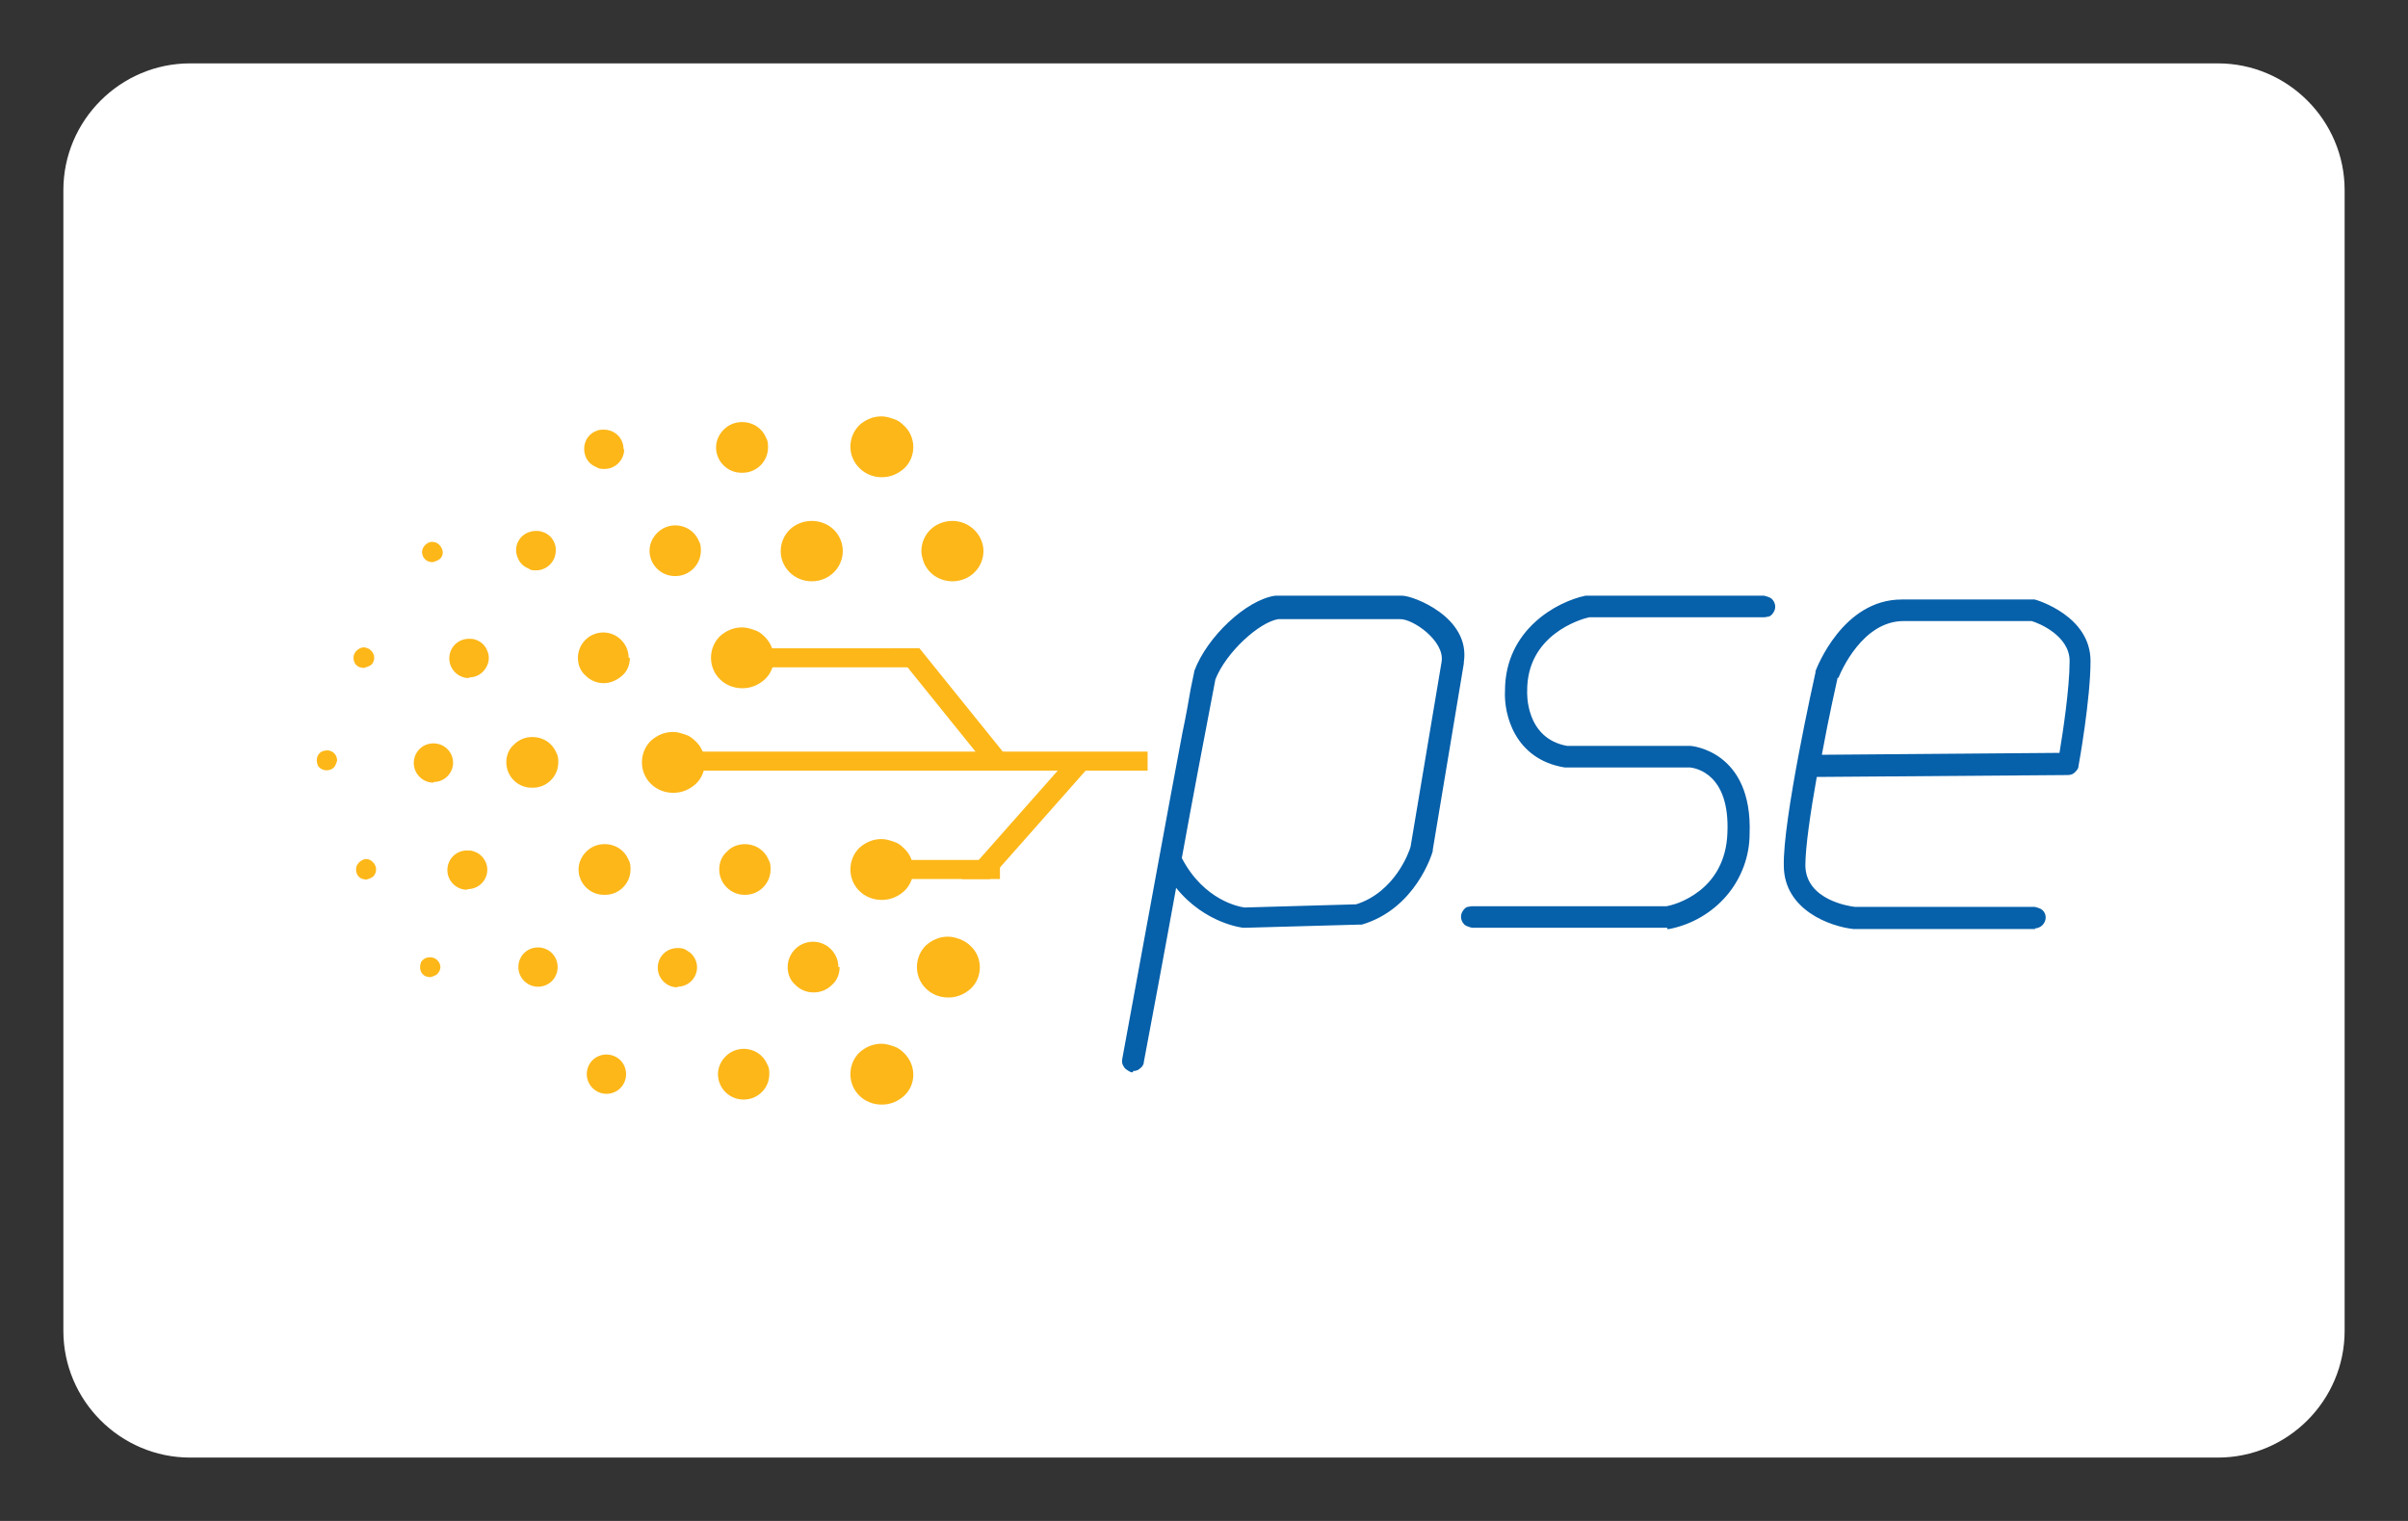 <svg viewBox="0 0 38 24" xmlns:xlink="http://www.w3.org/1999/xlink" xmlns="http://www.w3.org/2000/svg" data-name="Capa 1" id="Capa_1">
  <rect x="0" y="0" width="38" height="24" fill="#333333" stroke="none"/>
  <defs>
    <style>
      .cls-1 {
        fill: none;
      }

      .cls-2 {
        fill: #0660aa;
      }

      .cls-3 {
        fill: #fff;
      }

      .cls-4 {
        fill: #fdb718;
      }

      .cls-5 {
        clip-path: url(#clippath);
      }
    </style>
    <clipPath id="clippath">
      <rect height="24" width="38" class="cls-1"></rect>
    </clipPath>
  </defs>
  <g class="cls-5">
    <g>
      <path d="M35,1c1.1,0,2,.9,2,2v18c0,1.1-.9,2-2,2H3c-1.1,0-2-.9-2-2V3c0-1.1.9-2,2-2h32Z" class="cls-3"></path>
      <path d="M26.31,14.64h-3.08s-.09-.02-.12-.05c-.05-.05-.07-.12-.04-.19.02-.04.05-.08.09-.09.02,0,.04-.01.07-.01h3.07c.12-.02.93-.23.96-1.16.04-.93-.5-1.02-.59-1.03h-1.98c-.79-.13-.96-.84-.94-1.21,0-.97.83-1.41,1.27-1.5.01,0,.02,0,.04,0h2.78s.09.02.12.05c.05.05.07.12.04.19-.02.04-.05.08-.09.09-.02,0-.04.01-.07.01h-2.76c-.14.03-.99.28-.98,1.17h0s-.04.74.63.86h1.95s.98.07.93,1.39c0,.35-.13.7-.36.97-.23.27-.55.46-.91.53h-.03s0,0,0,0ZM32.12,14.66h-2.85s-.01,0-.02,0c-.37-.04-1.09-.3-1.1-.99-.02-.73.48-2.97.5-3.06,0,0,0-.02,0-.02.02-.05.43-1.13,1.36-1.13h2.05s.03,0,.05,0c.04.01.88.26.88.97,0,.6-.18,1.61-.19,1.66,0,.04-.03.07-.06.1-.03.03-.07.04-.11.04l-3.96.03c-.1.56-.18,1.11-.18,1.4.01.54.69.64.78.65h2.84s.09.02.12.05c.07.06.07.17,0,.24,0,0,0,0,0,0-.03.03-.08.05-.12.05h0ZM29,10.69c-.02.09-.14.62-.25,1.22l3.75-.03c.05-.3.16-1.01.16-1.45,0-.4-.49-.6-.6-.63h-2.02c-.65,0-.99.8-1.03.9h0ZM17.88,16.92h-.03s-.09-.04-.11-.08c-.03-.04-.04-.08-.03-.13l.56-3.05c.14-.76.28-1.52.39-2.1.06-.28.1-.52.13-.69.02-.1.04-.19.06-.29h0c.2-.53.81-1.11,1.27-1.18.67,0,1.34,0,2.01,0,.17,0,1.08.34.97,1.05,0,0,0,.01,0,.02l-.49,2.94s0,.01,0,.02c-.01.04-.27.91-1.12,1.16-.01,0-.03,0-.05,0l-1.8.05h-.02s-.6-.06-1.06-.63c-.19,1.05-.39,2.11-.51,2.75,0,.04-.03.08-.06.1-.03.03-.07.04-.11.04h0ZM18.65,13.54c.35.67.91.77.99.78l1.76-.05c.61-.19.84-.83.86-.91l.49-2.92c.05-.33-.46-.68-.66-.67h-.95s-.68,0-.68,0c-.13,0-.22,0-.29,0-.3.05-.82.52-.99.95-.18.94-.36,1.88-.53,2.82h0Z" class="cls-2"></path>
      <path d="M15.52,8.69c0,.13-.05.25-.14.34-.19.19-.51.19-.7,0-.04-.04-.08-.1-.1-.15-.02-.06-.04-.12-.04-.18,0-.13.05-.25.14-.34.09-.09.22-.14.35-.14.27,0,.49.22.49.48ZM13.92,7.53c.13,0,.25-.05.35-.14.19-.18.19-.49,0-.67-.05-.05-.1-.09-.17-.11-.06-.02-.12-.04-.19-.04-.13,0-.25.05-.35.14-.09.09-.14.21-.14.34,0,.26.22.48.49.48h0ZM13.3,8.69c0,.13-.05.25-.14.34-.19.19-.51.19-.7,0-.09-.09-.14-.21-.14-.33,0-.13.05-.25.14-.34.09-.09.22-.14.35-.14.13,0,.26.05.35.14.09.09.14.21.14.34h0ZM14.97,15.74c.13,0,.25-.05.35-.14.19-.18.19-.49,0-.67-.05-.05-.1-.08-.17-.11-.06-.02-.12-.04-.19-.04-.13,0-.25.05-.35.14-.09.09-.14.21-.14.34,0,.27.22.48.49.48ZM13.92,14.2c.13,0,.25-.05.35-.14.19-.18.19-.49,0-.67-.05-.05-.1-.09-.17-.11-.06-.02-.12-.04-.19-.04-.13,0-.25.05-.35.14-.09.09-.14.21-.14.34,0,.27.22.48.49.48ZM11.76,14.12c.22,0,.4-.18.4-.4,0-.05,0-.1-.03-.15-.04-.1-.12-.18-.22-.22-.15-.06-.33-.03-.44.09-.08.07-.12.17-.12.28,0,.22.18.4.4.4ZM13.25,15.26c0,.11-.04.21-.12.28-.08.08-.18.12-.29.12-.11,0-.21-.04-.29-.12-.08-.07-.12-.17-.12-.28,0-.22.18-.4.4-.4s.4.18.4.4h0ZM11.74,17.35c.22,0,.4-.18.4-.4,0-.05,0-.1-.03-.15-.04-.1-.12-.18-.22-.22-.05-.02-.1-.03-.15-.03-.11,0-.21.04-.29.12-.07.07-.12.17-.12.28,0,.22.18.4.4.4h0ZM10.69,15.57c.08,0,.16-.03.22-.09.12-.12.12-.31,0-.43-.03-.03-.07-.05-.1-.07-.04-.02-.08-.02-.12-.02-.08,0-.16.03-.22.09-.06.06-.09.14-.09.22,0,.17.14.31.31.31h0ZM6.84,12.34c.08,0,.16-.03.22-.09.12-.12.12-.31,0-.43,0,0,0,0,0,0-.06-.06-.14-.09-.22-.09-.08,0-.16.03-.22.09-.06.06-.09.14-.09.22,0,.17.14.31.31.31ZM7.4,10.69c.08,0,.16-.03.22-.09.09-.09.12-.22.07-.33-.03-.08-.09-.14-.17-.17-.04-.02-.08-.02-.12-.02-.08,0-.16.03-.22.09-.06.06-.09.14-.09.22,0,.17.14.31.31.31h0ZM8.77,8.69c0,.17-.14.31-.31.31-.04,0-.09,0-.12-.03-.08-.03-.14-.09-.17-.17-.07-.16.01-.34.17-.4.08-.03.17-.03.24,0,.08.03.14.09.17.17.02.04.02.08.02.12ZM9.85,7.09c0,.17-.14.31-.31.31-.04,0-.09,0-.13-.03-.08-.03-.14-.09-.17-.17-.06-.16.01-.34.17-.4.04-.02.08-.02.12-.02.17,0,.31.13.31.31,0,0,0,0,0,0ZM9.57,17.26c.08,0,.16-.03.22-.09.06-.06.09-.14.09-.22,0-.08-.03-.16-.09-.22-.06-.06-.14-.09-.22-.09-.08,0-.16.03-.22.09-.06.06-.09.14-.09.22,0,.17.14.31.31.31ZM8.49,15.57c.08,0,.16-.03.22-.09.06-.06.09-.14.09-.22,0-.08-.03-.16-.09-.22-.06-.06-.14-.09-.22-.09-.08,0-.16.03-.22.09-.06.06-.09.14-.09.22,0,.17.14.31.31.31h0ZM7.38,14.03c.08,0,.16-.03.22-.09.12-.12.12-.31,0-.43-.03-.03-.07-.06-.11-.07-.04-.02-.08-.02-.12-.02-.08,0-.16.03-.22.09-.06.06-.09.14-.09.22,0,.17.14.31.31.31h0ZM6.79,15.42s.08-.02.11-.05c.03-.03.05-.07.05-.11,0-.04-.02-.08-.05-.11-.06-.06-.17-.06-.23,0-.01.01-.03.03-.03.05-.03.08,0,.18.09.21.02,0,.04.01.06.01h0ZM5.78,13.88s.08-.02.11-.05c.06-.06.06-.16,0-.22-.02-.02-.03-.03-.05-.04-.04-.02-.08-.02-.12,0-.04.02-.07.05-.09.09-.03.08,0,.18.09.21.02,0,.04.01.06.01h0ZM5.32,12s-.02.08-.05.11c-.06.06-.17.06-.23,0-.01-.01-.03-.03-.03-.05-.03-.08,0-.18.09-.21.02,0,.04-.01.06-.01.09,0,.16.07.16.16h0ZM5.74,10.54s.08-.02.12-.05c.06-.06.06-.16,0-.22-.02-.02-.03-.03-.06-.04-.04-.02-.08-.02-.12,0-.04.02-.07.05-.09.09-.03.08,0,.18.09.21.02,0,.04.01.06.01h0ZM6.83,8.87s.08-.02.11-.05c.05-.04.06-.11.03-.17-.02-.04-.05-.07-.09-.09-.02,0-.04-.01-.06-.01-.04,0-.08.02-.11.05-.03.03-.05.07-.05.11,0,.09.07.16.16.16h0ZM9.55,14.12c.22,0,.4-.18.4-.4,0-.05,0-.1-.03-.15-.04-.1-.12-.18-.22-.22-.05-.02-.1-.03-.16-.03-.11,0-.21.04-.29.12-.07.07-.12.17-.12.28,0,.22.18.4.4.4ZM8.41,12.43c.22,0,.4-.18.4-.4,0-.05,0-.1-.03-.15-.04-.1-.12-.18-.22-.22-.05-.02-.1-.03-.16-.03-.11,0-.21.04-.29.12-.08.07-.12.17-.12.28,0,.22.18.4.4.4ZM9.94,10.38c0,.11-.04.21-.12.28-.08.07-.18.12-.29.12-.11,0-.21-.04-.29-.12-.08-.07-.12-.17-.12-.28,0-.22.18-.4.4-.4s.4.18.4.4ZM10.66,9.09c.22,0,.4-.18.4-.4,0-.05,0-.1-.03-.15-.04-.1-.12-.18-.22-.22-.05-.02-.1-.03-.15-.03-.11,0-.21.04-.29.12-.07.07-.12.17-.12.28,0,.22.18.4.4.4ZM11.72,7.46c.22,0,.4-.18.4-.4,0-.05,0-.1-.03-.15-.04-.1-.12-.18-.22-.22-.05-.02-.1-.03-.16-.03-.11,0-.21.04-.29.12-.07.07-.12.17-.12.28,0,.22.18.4.4.4ZM10.63,12.51c.13,0,.25-.05.35-.14.19-.18.19-.49,0-.67-.05-.05-.1-.09-.17-.11-.06-.02-.12-.04-.19-.04-.13,0-.25.05-.35.14-.09.09-.14.21-.14.34,0,.27.22.48.49.48ZM11.72,10.86c.13,0,.25-.05.35-.14.19-.18.19-.48,0-.67-.05-.05-.1-.09-.17-.11-.06-.02-.12-.04-.19-.04-.13,0-.25.05-.35.14-.09.09-.14.21-.14.34,0,.27.22.48.49.48ZM13.92,17.43c.13,0,.25-.05.35-.14.19-.18.19-.48,0-.67-.05-.05-.1-.09-.17-.11-.06-.02-.12-.04-.19-.04-.13,0-.25.05-.35.14-.09.09-.14.21-.14.34,0,.27.22.48.49.48h0Z" class="cls-4"></path>
      <path d="M18.11,11.86h-7.23v.3h7.23v-.3ZM14.36,10.23h-2.28v.3h2.27v-.3h0Z" class="cls-4"></path>
      <path d="M15.62,12.14l-1.54-1.91h.43l1.54,1.91s-.43,0-.43,0ZM15.78,13.57h-1.43v.3h1.43v-.3h0Z" class="cls-4"></path>
      <path d="M15.18,13.87l1.53-1.73h.44l-1.53,1.73h-.44Z" class="cls-4"></path>
    </g>
  </g>
</svg>